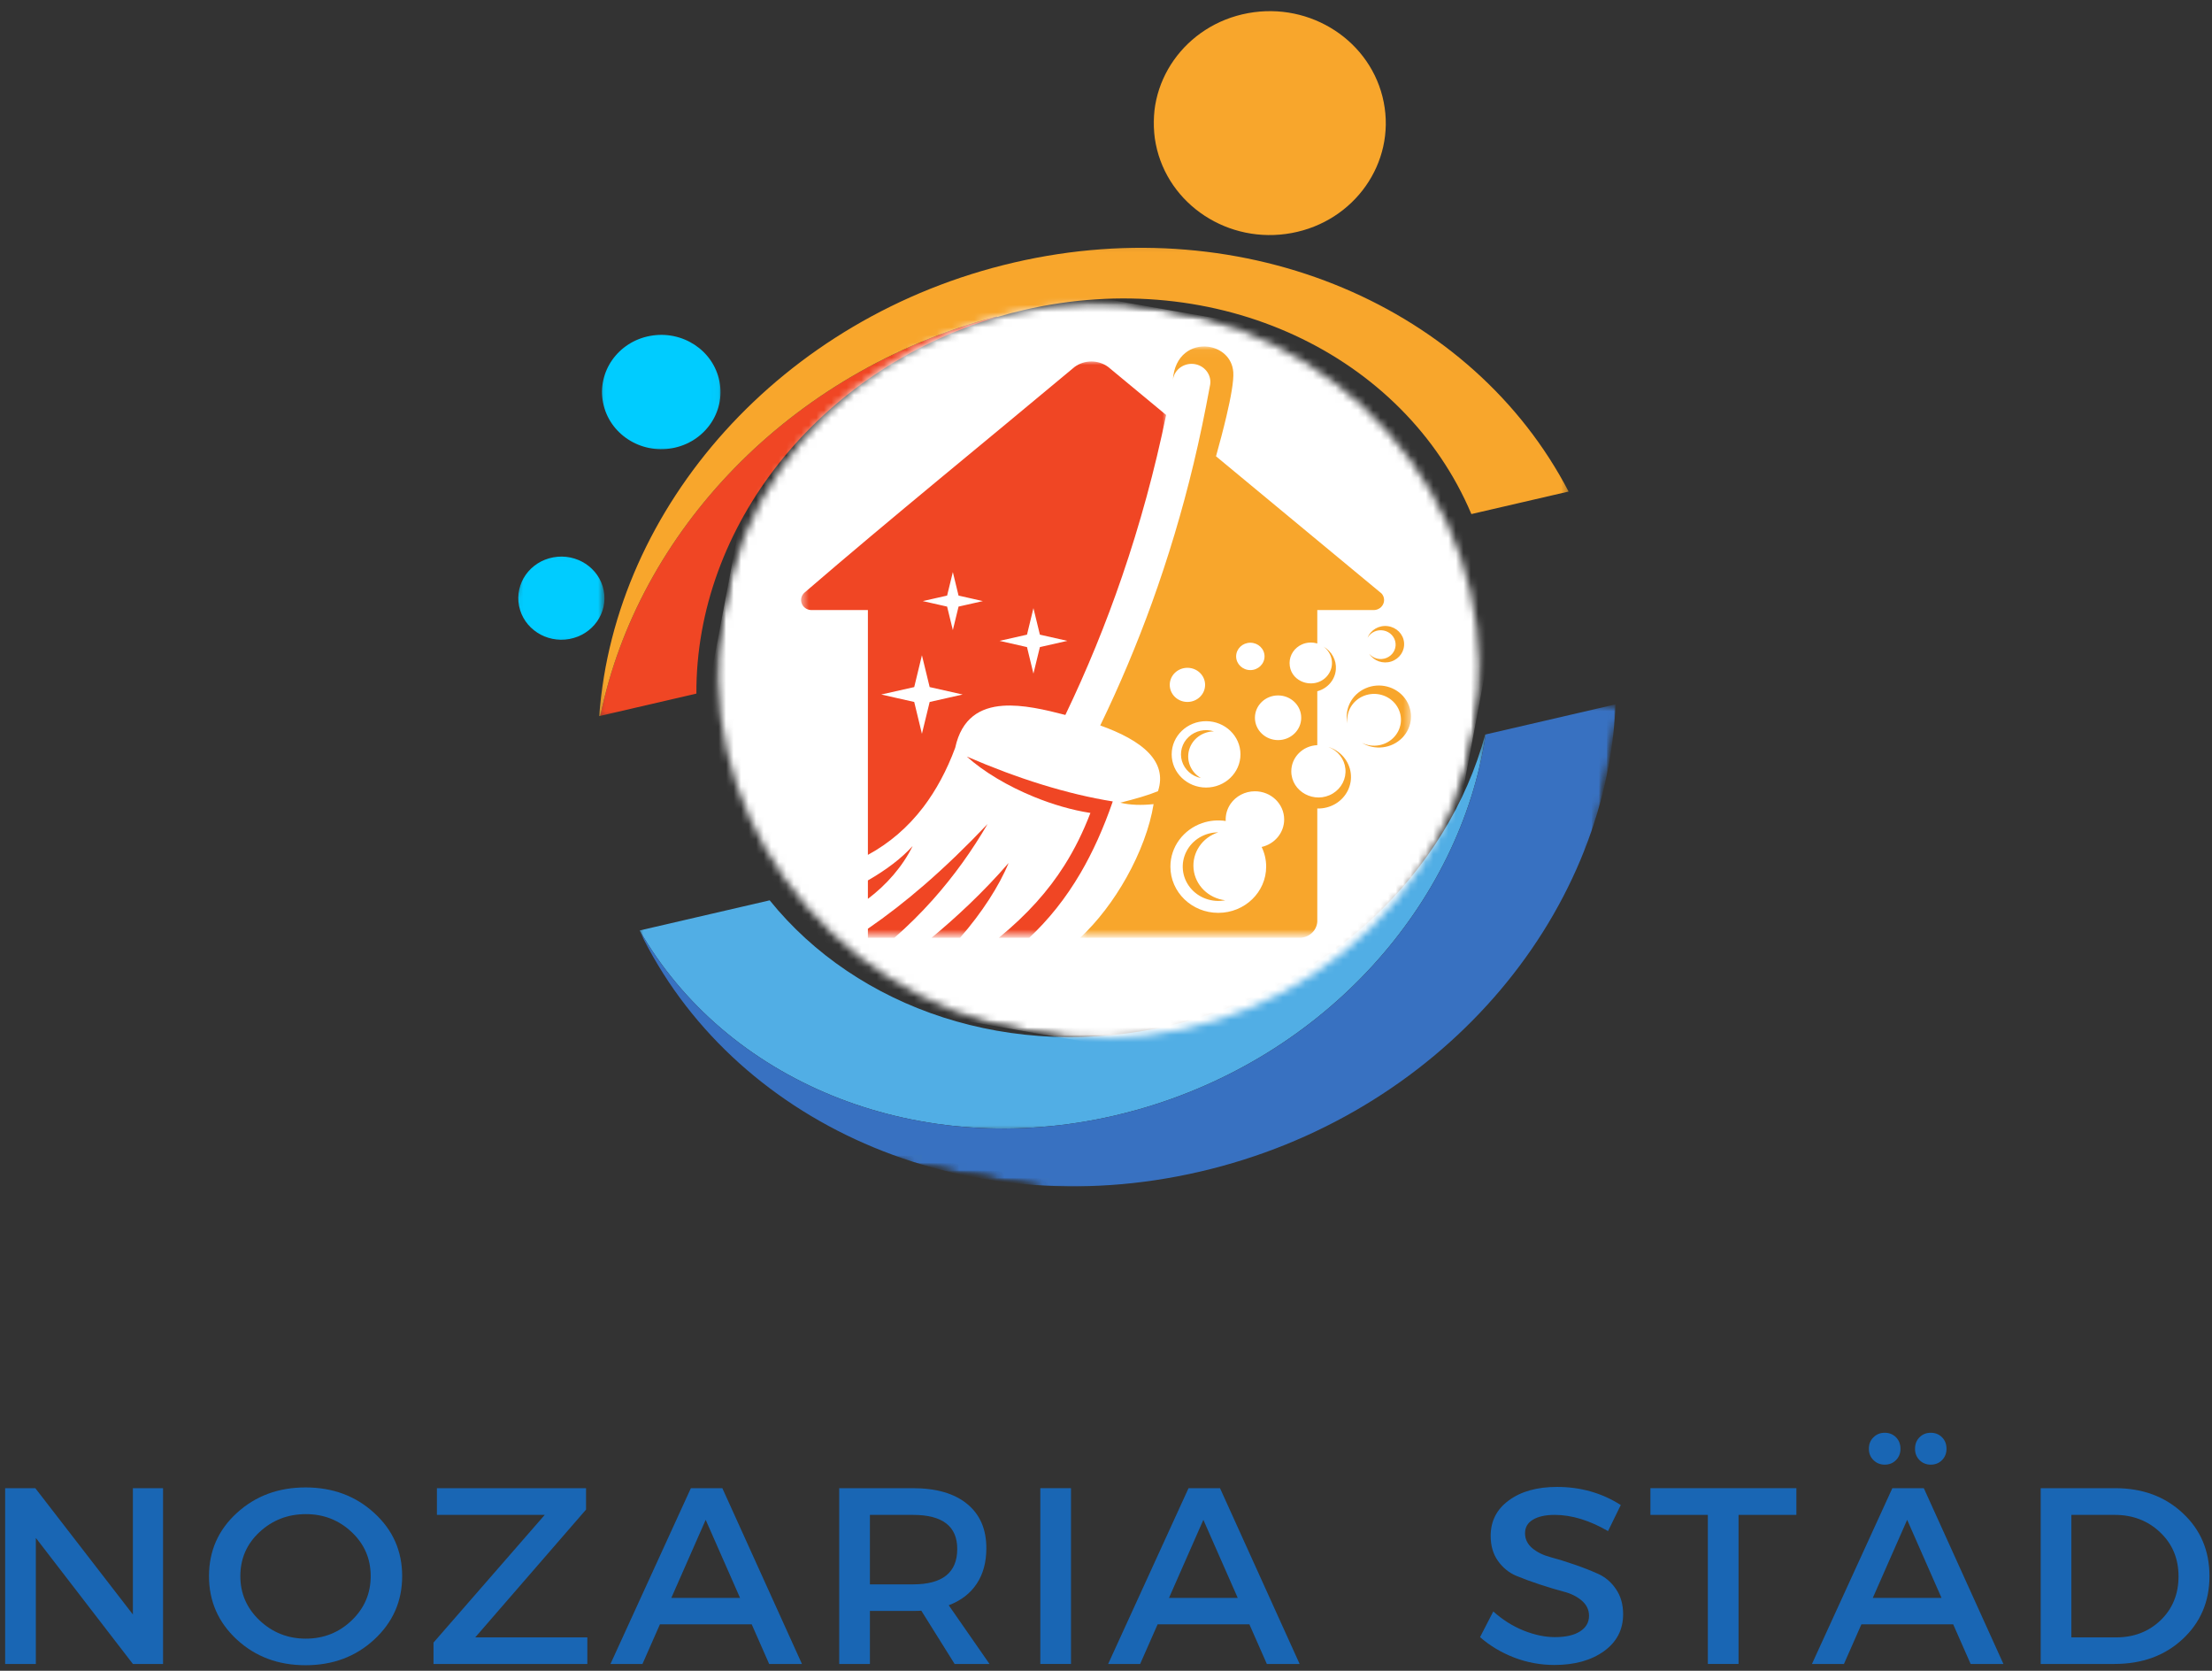 <svg width="294" height="222" viewBox="0 0 294 222" fill="none" xmlns="http://www.w3.org/2000/svg">
<rect x="0" y="0" width="294" height="222" fill="#333333" stroke="none"/>
<mask id="mask0_1_241" style="mask-type:luminance" maskUnits="userSpaceOnUse" x="79" y="41" width="54" height="55">
<path d="M79.238 41.819H132.783V95.622H79.238V41.819Z" fill="white"/>
</mask>
<g mask="url(#mask0_1_241)">
<mask id="mask1_1_241" style="mask-type:luminance" maskUnits="userSpaceOnUse" x="55" y="-16" width="177" height="186">
<path d="M85.813 -15.275L231.517 10.252L201.616 169.064L55.911 143.537L85.813 -15.275Z" fill="white"/>
</mask>
<g mask="url(#mask1_1_241)">
<mask id="mask2_1_241" style="mask-type:luminance" maskUnits="userSpaceOnUse" x="55" y="-16" width="177" height="186">
<path d="M85.813 -15.275L231.517 10.252L201.616 169.064L55.911 143.537L85.813 -15.275Z" fill="white"/>
</mask>
<g mask="url(#mask2_1_241)">
<path d="M132.557 42.122C132.548 42.113 132.539 42.109 132.531 42.101C132.518 42.092 132.505 42.088 132.496 42.084C132.465 42.075 132.43 42.071 132.396 42.08C132.391 42.08 132.391 42.084 132.387 42.084C104.873 49.301 84.776 70.772 79.787 95.118L92.559 92.159C92.445 70.02 108.751 49.175 132.557 42.122Z" fill="#F04624"/>
</g>
</g>
</g>
<mask id="mask3_1_241" style="mask-type:luminance" maskUnits="userSpaceOnUse" x="79" y="32" width="130" height="64">
<path d="M79.238 32.135H208.64V95.622H79.238V32.135Z" fill="white"/>
</mask>
<g mask="url(#mask3_1_241)">
<mask id="mask4_1_241" style="mask-type:luminance" maskUnits="userSpaceOnUse" x="55" y="-16" width="177" height="186">
<path d="M85.813 -15.275L231.517 10.252L201.616 169.064L55.911 143.537L85.813 -15.275Z" fill="white"/>
</mask>
<g mask="url(#mask4_1_241)">
<mask id="mask5_1_241" style="mask-type:luminance" maskUnits="userSpaceOnUse" x="55" y="-16" width="177" height="186">
<path d="M85.813 -15.275L231.517 10.252L201.616 169.064L55.911 143.537L85.813 -15.275Z" fill="white"/>
</mask>
<g mask="url(#mask5_1_241)">
<path d="M134.805 34.875C103.797 42.054 81.682 67.367 79.643 95.152L79.787 95.118C84.776 70.772 104.873 49.301 132.387 42.084C132.391 42.084 132.391 42.08 132.396 42.08C132.43 42.071 132.465 42.075 132.496 42.084C132.505 42.088 132.518 42.092 132.531 42.101C132.539 42.109 132.548 42.113 132.557 42.122C133.72 41.777 134.897 41.466 136.095 41.189C161.805 35.232 186.621 47.124 195.563 68.305L208.483 65.312C195.798 40.936 165.814 27.692 134.805 34.875Z" fill="#F8A62C"/>
</g>
</g>
</g>
<mask id="mask6_1_241" style="mask-type:luminance" maskUnits="userSpaceOnUse" x="84" y="96" width="114" height="55">
<path d="M84.815 96.698H197.485V150.502H84.815V96.698Z" fill="white"/>
</mask>
<g mask="url(#mask6_1_241)">
<mask id="mask7_1_241" style="mask-type:luminance" maskUnits="userSpaceOnUse" x="55" y="-16" width="177" height="186">
<path d="M85.813 -15.275L231.517 10.252L201.616 169.064L55.911 143.537L85.813 -15.275Z" fill="white"/>
</mask>
<g mask="url(#mask7_1_241)">
<mask id="mask8_1_241" style="mask-type:luminance" maskUnits="userSpaceOnUse" x="55" y="-16" width="177" height="186">
<path d="M85.813 -15.275L231.517 10.252L201.616 169.064L55.911 143.537L85.813 -15.275Z" fill="white"/>
</mask>
<g mask="url(#mask8_1_241)">
<path d="M197.472 97.585L197.406 97.598C192.452 115.845 176.59 131.385 155.499 136.269C134.409 141.153 113.924 134.033 102.302 119.628L85.02 123.63C85.181 123.915 85.351 124.197 85.517 124.479C97.335 144.125 122.325 154.188 148.039 148.253C148.057 148.249 148.074 148.249 148.092 148.245C148.092 148.245 148.092 148.245 148.092 148.24C149.103 148.009 150.118 147.749 151.124 147.467C176.189 140.435 194.081 120.073 197.472 97.585Z" fill="#51AEE5"/>
</g>
</g>
</g>
<mask id="mask9_1_241" style="mask-type:luminance" maskUnits="userSpaceOnUse" x="84" y="93" width="132" height="66">
<path d="M84.815 93.47H215.333V158.034H84.815V93.47Z" fill="white"/>
</mask>
<g mask="url(#mask9_1_241)">
<mask id="mask10_1_241" style="mask-type:luminance" maskUnits="userSpaceOnUse" x="55" y="-16" width="177" height="186">
<path d="M85.813 -15.275L231.517 10.252L201.616 169.064L55.911 143.537L85.813 -15.275Z" fill="white"/>
</mask>
<g mask="url(#mask10_1_241)">
<mask id="mask11_1_241" style="mask-type:luminance" maskUnits="userSpaceOnUse" x="55" y="-16" width="177" height="186">
<path d="M85.813 -15.275L231.517 10.252L201.616 169.064L55.911 143.537L85.813 -15.275Z" fill="white"/>
</mask>
<g mask="url(#mask11_1_241)">
<mask id="mask12_1_241" style="mask-type:luminance" maskUnits="userSpaceOnUse" x="80" y="72" width="136" height="97">
<path d="M94.624 72.394L215.451 93.567L201.245 168.997L80.418 147.828L94.624 72.394Z" fill="white"/>
</mask>
<g mask="url(#mask12_1_241)">
<mask id="mask13_1_241" style="mask-type:luminance" maskUnits="userSpaceOnUse" x="80" y="72" width="136" height="97">
<path d="M94.624 72.394L215.351 93.546L201.145 168.98L80.418 147.828L94.624 72.394Z" fill="white"/>
</mask>
<g mask="url(#mask13_1_241)">
<path d="M214.728 93.588L197.472 97.585C194.081 120.074 176.189 140.435 151.124 147.467C150.113 147.749 149.102 148.009 148.092 148.24C148.092 148.245 148.092 148.245 148.092 148.245C148.074 148.249 148.057 148.249 148.039 148.253C122.325 154.188 97.335 144.125 85.517 124.479C85.351 124.197 85.181 123.915 85.02 123.63L84.981 123.638C97.165 149.039 127.781 163.024 159.46 155.685C191.144 148.35 213.547 122.083 214.728 93.588Z" fill="#3871C1"/>
</g>
</g>
</g>
</g>
</g>
<mask id="mask14_1_241" style="mask-type:luminance" maskUnits="userSpaceOnUse" x="128" y="104" width="30" height="29">
<path d="M128.321 104.231H157.325V132.209H128.321V104.231Z" fill="white"/>
</mask>
<g mask="url(#mask14_1_241)">
<mask id="mask15_1_241" style="mask-type:luminance" maskUnits="userSpaceOnUse" x="55" y="-16" width="177" height="186">
<path d="M85.813 -15.275L231.517 10.252L201.616 169.064L55.911 143.537L85.813 -15.275Z" fill="white"/>
</mask>
<g mask="url(#mask15_1_241)">
<mask id="mask16_1_241" style="mask-type:luminance" maskUnits="userSpaceOnUse" x="55" y="-16" width="177" height="186">
<path d="M85.813 -15.275L231.517 10.252L201.616 169.064L55.911 143.537L85.813 -15.275Z" fill="white"/>
</mask>
<g mask="url(#mask16_1_241)">
<path d="M156.336 115.853C154.907 108.628 147.669 103.886 140.178 105.269C132.683 106.652 127.772 113.63 129.202 120.86C130.635 128.085 137.869 132.827 145.364 131.444C152.854 130.061 157.77 123.083 156.336 115.853Z" fill="#51AEE5"/>
</g>
</g>
</g>
<mask id="mask17_1_241" style="mask-type:luminance" maskUnits="userSpaceOnUse" x="108" y="89" width="14" height="13">
<path d="M108.242 89.166H121.628V101.003H108.242V89.166Z" fill="white"/>
</mask>
<g mask="url(#mask17_1_241)">
<mask id="mask18_1_241" style="mask-type:luminance" maskUnits="userSpaceOnUse" x="55" y="-16" width="177" height="186">
<path d="M85.813 -15.275L231.517 10.252L201.616 169.064L55.911 143.537L85.813 -15.275Z" fill="white"/>
</mask>
<g mask="url(#mask18_1_241)">
<mask id="mask19_1_241" style="mask-type:luminance" maskUnits="userSpaceOnUse" x="55" y="-16" width="177" height="186">
<path d="M85.813 -15.275L231.517 10.252L201.616 169.064L55.911 143.537L85.813 -15.275Z" fill="white"/>
</mask>
<g mask="url(#mask19_1_241)">
<path d="M120.478 94.118C119.885 91.125 116.887 89.157 113.78 89.729C110.673 90.305 108.638 93.197 109.231 96.194C109.823 99.187 112.826 101.154 115.928 100.582C119.035 100.006 121.075 97.115 120.478 94.118Z" fill="#00CCFF"/>
</g>
</g>
</g>
<mask id="mask20_1_241" style="mask-type:luminance" maskUnits="userSpaceOnUse" x="152" y="0" width="34" height="33">
<path d="M152.863 0.929H185.214V32.135H152.863V0.929Z" fill="white"/>
</mask>
<g mask="url(#mask20_1_241)">
<mask id="mask21_1_241" style="mask-type:luminance" maskUnits="userSpaceOnUse" x="55" y="-16" width="177" height="186">
<path d="M85.813 -15.275L231.517 10.252L201.616 169.064L55.911 143.537L85.813 -15.275Z" fill="white"/>
</mask>
<g mask="url(#mask21_1_241)">
<mask id="mask22_1_241" style="mask-type:luminance" maskUnits="userSpaceOnUse" x="55" y="-16" width="177" height="186">
<path d="M85.813 -15.275L231.517 10.252L201.616 169.064L55.911 143.537L85.813 -15.275Z" fill="white"/>
</mask>
<g mask="url(#mask22_1_241)">
<path d="M183.911 13.568C182.312 5.498 174.237 0.206 165.875 1.748C157.508 3.291 152.022 11.08 153.621 19.15C155.221 27.217 163.295 32.509 171.662 30.966C180.028 29.427 185.51 21.634 183.911 13.568Z" fill="#F8A62C"/>
</g>
</g>
</g>
<mask id="mask23_1_241" style="mask-type:luminance" maskUnits="userSpaceOnUse" x="68" y="73" width="13" height="13">
<path d="M68.082 73.025H80.353V85.938H68.082V73.025Z" fill="white"/>
</mask>
<g mask="url(#mask23_1_241)">
<mask id="mask24_1_241" style="mask-type:luminance" maskUnits="userSpaceOnUse" x="55" y="-16" width="177" height="186">
<path d="M85.813 -15.275L231.517 10.252L201.616 169.064L55.911 143.537L85.813 -15.275Z" fill="white"/>
</mask>
<g mask="url(#mask24_1_241)">
<mask id="mask25_1_241" style="mask-type:luminance" maskUnits="userSpaceOnUse" x="55" y="-16" width="177" height="186">
<path d="M85.813 -15.275L231.517 10.252L201.616 169.064L55.911 143.537L85.813 -15.275Z" fill="white"/>
</mask>
<g mask="url(#mask25_1_241)">
<path d="M80.236 78.443C79.643 75.446 76.645 73.483 73.538 74.055C70.431 74.626 68.396 77.518 68.989 80.515C69.581 83.513 72.579 85.475 75.686 84.904C78.793 84.332 80.828 81.44 80.236 78.443Z" fill="#00CCFF"/>
</g>
</g>
</g>
<mask id="mask26_1_241" style="mask-type:luminance" maskUnits="userSpaceOnUse" x="133" y="80" width="10" height="10">
<path d="M133.899 80.558H142.823V89.166H133.899V80.558Z" fill="white"/>
</mask>
<g mask="url(#mask26_1_241)">
<mask id="mask27_1_241" style="mask-type:luminance" maskUnits="userSpaceOnUse" x="55" y="-16" width="177" height="186">
<path d="M85.813 -15.275L231.517 10.252L201.616 169.064L55.911 143.537L85.813 -15.275Z" fill="white"/>
</mask>
<g mask="url(#mask27_1_241)">
<mask id="mask28_1_241" style="mask-type:luminance" maskUnits="userSpaceOnUse" x="55" y="-16" width="177" height="186">
<path d="M85.813 -15.275L231.517 10.252L201.616 169.064L55.911 143.537L85.813 -15.275Z" fill="white"/>
</mask>
<g mask="url(#mask28_1_241)">
<path d="M142.366 84.307C141.947 82.188 139.825 80.801 137.629 81.205C135.437 81.608 133.999 83.655 134.418 85.77C134.836 87.888 136.954 89.275 139.15 88.872C141.346 88.468 142.784 86.421 142.366 84.307Z" fill="#00CCFF"/>
</g>
</g>
</g>
<mask id="mask29_1_241" style="mask-type:luminance" maskUnits="userSpaceOnUse" x="185" y="68" width="6" height="8">
<path d="M185.214 68.721H190.792V75.177H185.214V68.721Z" fill="white"/>
</mask>
<g mask="url(#mask29_1_241)">
<mask id="mask30_1_241" style="mask-type:luminance" maskUnits="userSpaceOnUse" x="55" y="-16" width="177" height="186">
<path d="M85.813 -15.275L231.517 10.252L201.616 169.064L55.911 143.537L85.813 -15.275Z" fill="white"/>
</mask>
<g mask="url(#mask30_1_241)">
<mask id="mask31_1_241" style="mask-type:luminance" maskUnits="userSpaceOnUse" x="55" y="-16" width="177" height="186">
<path d="M85.813 -15.275L231.517 10.252L201.616 169.064L55.911 143.537L85.813 -15.275Z" fill="white"/>
</mask>
<g mask="url(#mask31_1_241)">
<path d="M189.916 71.453C189.667 70.213 188.425 69.398 187.14 69.633C185.854 69.873 185.009 71.07 185.257 72.311C185.501 73.55 186.743 74.366 188.029 74.131C189.319 73.891 190.16 72.693 189.916 71.453Z" fill="#00CCFF"/>
</g>
</g>
</g>
<mask id="mask32_1_241" style="mask-type:luminance" maskUnits="userSpaceOnUse" x="161" y="84" width="18" height="18">
<path d="M161.787 84.862H178.521V101.003H161.787V84.862Z" fill="white"/>
</mask>
<g mask="url(#mask32_1_241)">
<mask id="mask33_1_241" style="mask-type:luminance" maskUnits="userSpaceOnUse" x="55" y="-16" width="177" height="186">
<path d="M85.813 -15.275L231.517 10.252L201.616 169.064L55.911 143.537L85.813 -15.275Z" fill="white"/>
</mask>
<g mask="url(#mask33_1_241)">
<mask id="mask34_1_241" style="mask-type:luminance" maskUnits="userSpaceOnUse" x="55" y="-16" width="177" height="186">
<path d="M85.813 -15.275L231.517 10.252L201.616 169.064L55.911 143.537L85.813 -15.275Z" fill="white"/>
</mask>
<g mask="url(#mask34_1_241)">
<path d="M177.788 91.356C176.969 87.237 172.847 84.534 168.577 85.32C164.302 86.11 161.504 90.087 162.319 94.206C163.134 98.329 167.261 101.028 171.531 100.242C175.801 99.456 178.603 95.475 177.788 91.356Z" fill="#00CCFF"/>
</g>
</g>
</g>
<mask id="mask35_1_241" style="mask-type:luminance" maskUnits="userSpaceOnUse" x="79" y="43" width="17" height="18">
<path d="M79.238 43.971H95.971V60.112H79.238V43.971Z" fill="white"/>
</mask>
<g mask="url(#mask35_1_241)">
<mask id="mask36_1_241" style="mask-type:luminance" maskUnits="userSpaceOnUse" x="55" y="-16" width="177" height="186">
<path d="M85.813 -15.275L231.517 10.252L201.616 169.064L55.911 143.537L85.813 -15.275Z" fill="white"/>
</mask>
<g mask="url(#mask36_1_241)">
<mask id="mask37_1_241" style="mask-type:luminance" maskUnits="userSpaceOnUse" x="55" y="-16" width="177" height="186">
<path d="M85.813 -15.275L231.517 10.252L201.616 169.064L55.911 143.537L85.813 -15.275Z" fill="white"/>
</mask>
<g mask="url(#mask37_1_241)">
<path d="M95.622 50.663C94.807 46.544 90.685 43.841 86.41 44.631C82.14 45.417 79.338 49.394 80.157 53.517C80.972 57.636 85.094 60.335 89.369 59.549C93.639 58.763 96.441 54.782 95.622 50.663Z" fill="#00CCFF"/>
</g>
</g>
</g>
<mask id="mask38_1_241" style="mask-type:luminance" maskUnits="userSpaceOnUse" x="94" y="39" width="104" height="100">
<path d="M94.855 39.667H197.485V138.665H94.855V39.667Z" fill="white"/>
</mask>
<g mask="url(#mask38_1_241)">
<mask id="mask39_1_241" style="mask-type:luminance" maskUnits="userSpaceOnUse" x="87" y="32" width="118" height="114">
<path d="M105.296 32.429L204.836 49.869L186.756 145.891L87.216 128.451L105.296 32.429Z" fill="white"/>
</mask>
<g mask="url(#mask39_1_241)">
<mask id="mask40_1_241" style="mask-type:luminance" maskUnits="userSpaceOnUse" x="95" y="40" width="102" height="98">
<path d="M155.064 41.151C127.576 36.334 101.248 53.925 96.254 80.44C91.26 106.955 109.497 132.356 136.984 137.173C164.476 141.986 190.805 124.395 195.798 97.88C200.792 71.365 182.556 45.968 155.064 41.151Z" fill="white"/>
</mask>
<g mask="url(#mask40_1_241)">
<path d="M105.296 32.429L204.836 49.869L186.756 145.891L87.216 128.451L105.296 32.429Z" fill="white"/>
</g>
</g>
</g>
<mask id="mask41_1_241" style="mask-type:luminance" maskUnits="userSpaceOnUse" x="106" y="47" width="50" height="78">
<path d="M106.472 47.981H155.09V124.319H106.472V47.981Z" fill="white"/>
</mask>
<g mask="url(#mask41_1_241)">
<path fill-rule="evenodd" clip-rule="evenodd" d="M122.534 87.064L121.51 91.293L117.127 92.281L121.51 93.272L122.534 97.501L123.563 93.272L127.947 92.281L123.563 91.293L122.534 87.064ZM137.355 80.805L136.5 84.328L132.849 85.152L136.5 85.98L137.355 89.502L138.213 85.98L141.865 85.152L138.213 84.328L137.355 80.805ZM126.644 76.013L125.881 79.137L122.648 79.868L125.881 80.599L126.644 83.722L127.402 80.599L130.635 79.868L127.402 79.137L126.644 76.013ZM115.353 119.43C117.806 117.593 119.972 115.126 121.301 112.415C119.837 114.025 117.854 115.546 115.353 116.984V119.43ZM118.874 124.605C120.687 123.024 122.382 121.339 123.946 119.59C126.796 116.4 129.232 112.974 131.258 109.489C128.456 112.448 125.672 115.13 122.909 117.53C120.377 119.724 117.854 121.683 115.353 123.402V124.605H118.874ZM127.598 124.605H123.811C126.944 122.024 130.74 118.514 134.056 114.664C132.827 117.673 130.496 121.305 127.598 124.605ZM136.797 124.605C139.35 122.217 141.629 119.397 143.625 115.983C145.233 113.23 146.658 110.094 147.9 106.488C144.889 106.005 141.738 105.252 138.448 104.235C135.259 103.251 131.942 102.011 128.496 100.523C130.744 102.558 133.982 104.475 137.463 105.891C139.917 106.892 142.492 107.644 144.928 108.018C143.987 110.477 142.863 112.789 141.459 115.004C139.333 118.358 136.557 121.494 132.757 124.605H136.797ZM115.353 113.588V81.058H107.793C107.222 81.032 106.725 80.671 106.546 80.15C106.372 79.654 106.52 79.107 106.913 78.754C118.665 68.632 130.888 58.733 142.81 48.767C144.122 47.788 145.965 47.783 147.281 48.75L154.994 55.139C153.473 62.491 151.521 69.645 149.133 76.602C146.976 82.894 144.466 89.027 141.599 94.996C138.923 94.302 135.908 93.588 133.289 93.777C130.295 93.996 127.816 95.395 126.957 99.359C125.837 102.377 124.421 105 122.722 107.24C120.682 109.914 118.225 112.028 115.353 113.588Z" fill="#F04624"/>
</g>
<mask id="mask42_1_241" style="mask-type:luminance" maskUnits="userSpaceOnUse" x="143" y="46" width="45" height="79">
<path d="M143.521 46.035H187.536V124.319H143.521V46.035Z" fill="white"/>
</mask>
<g mask="url(#mask42_1_241)">
<path fill-rule="evenodd" clip-rule="evenodd" d="M166.184 85.4C165.143 85.4 164.297 86.211 164.297 87.216C164.297 88.22 165.143 89.036 166.184 89.036C167.225 89.036 168.071 88.22 168.071 87.216C168.071 86.211 167.225 85.4 166.184 85.4ZM157.822 88.733C156.523 88.733 155.473 89.75 155.473 90.999C155.473 92.251 156.523 93.269 157.822 93.269C159.12 93.269 160.171 92.251 160.171 90.999C160.171 89.75 159.12 88.733 157.822 88.733ZM169.871 92.403C168.171 92.403 166.794 93.731 166.794 95.37C166.794 97.01 168.171 98.338 169.871 98.338C171.57 98.338 172.947 97.01 172.947 95.37C172.947 93.731 171.57 92.403 169.871 92.403ZM160.301 95.824C157.778 95.824 155.73 97.796 155.73 100.234C155.73 102.667 157.778 104.643 160.301 104.643C162.824 104.643 164.872 102.667 164.872 100.234C164.872 97.796 162.824 95.824 160.301 95.824ZM166.794 105.139C165.452 105.139 164.267 105.795 163.565 106.795C163.094 107.472 162.868 108.27 162.911 109.086C161.861 108.926 160.781 109.023 159.778 109.367C157.321 110.217 155.56 112.486 155.56 115.151C155.56 118.543 158.41 121.292 161.922 121.292C165.439 121.292 168.289 118.543 168.289 115.151C168.289 114.218 168.071 113.331 167.687 112.537C169.404 112.15 170.681 110.662 170.681 108.888C170.681 106.816 168.942 105.139 166.794 105.139ZM161.351 97.178C160.175 96.804 158.885 97.085 157.992 97.913C157.098 98.737 156.754 99.973 157.094 101.12C157.434 102.268 158.406 103.138 159.617 103.382C158.284 102.617 157.643 101.091 158.044 99.645C158.449 98.203 159.8 97.195 161.351 97.178ZM161.922 110.595C160.123 110.595 158.48 111.578 157.687 113.138C156.889 114.697 157.081 116.555 158.179 117.93C159.277 119.304 161.09 119.96 162.855 119.62C160.615 119.359 158.863 117.631 158.641 115.467C158.419 113.302 159.783 111.276 161.922 110.595ZM179.104 96.127C178.869 94.555 179.784 93.033 181.309 92.445C182.839 91.856 184.586 92.352 185.54 93.643C186.495 94.937 186.408 96.694 185.331 97.892C184.255 99.094 182.468 99.427 181.004 98.699C182.73 99.742 184.978 99.46 186.377 98.031C187.771 96.602 187.928 94.416 186.747 92.814C185.567 91.217 183.375 90.641 181.518 91.448C179.658 92.251 178.647 94.21 179.104 96.127ZM181.767 84.744C182.181 84.004 183.048 83.613 183.902 83.777C184.76 83.945 185.401 84.63 185.484 85.467C185.571 86.308 185.078 87.098 184.272 87.422C183.466 87.745 182.534 87.522 181.98 86.871C182.595 87.829 183.815 88.254 184.917 87.892C186.024 87.531 186.73 86.484 186.617 85.362C186.503 84.24 185.601 83.344 184.447 83.197C183.287 83.046 182.176 83.689 181.767 84.744ZM175.082 81.058V85.505C174.424 85.303 173.688 85.341 173.06 85.618C172.084 86.043 171.4 86.993 171.4 88.094C171.4 89.242 172.045 90.074 172.899 90.494C174.045 91.058 175.579 90.881 176.481 89.712C177.405 88.51 177.148 86.812 175.901 85.913C177 86.535 177.64 87.703 177.553 88.926C177.461 90.314 176.464 91.482 175.082 91.848V99.01C173.16 99.086 171.627 100.612 171.627 102.482C171.627 103.848 172.407 104.941 173.479 105.517C174.564 106.101 175.954 106.152 177.152 105.429C178.298 104.731 178.947 103.474 178.821 102.167C178.699 100.864 177.827 99.737 176.568 99.254C178.163 99.754 179.318 101.104 179.527 102.709C179.74 104.315 178.973 105.895 177.557 106.77C176.803 107.232 175.941 107.451 175.082 107.426V122.478C175.043 123.016 174.808 123.529 174.411 123.92C173.988 124.336 173.422 124.58 172.821 124.605H143.559C145.895 122.436 148.035 119.603 149.725 116.585C151.538 113.348 152.837 109.901 153.325 106.845C151.739 107.014 150.187 106.976 148.893 106.656C150.994 106.131 152.545 105.681 153.909 105.13C154.567 103.134 154.022 101.482 152.737 100.099C151.294 98.556 148.919 97.35 146.235 96.392C148.802 91.091 151.089 85.669 153.098 80.12C155.264 74.122 157.112 67.977 158.624 61.684C159.456 58.242 160.157 54.812 160.802 51.327C161.134 50.016 160.279 48.704 158.933 48.406C157.478 48.086 156.048 49.062 155.887 50.503C156.105 47.107 158.467 45.804 160.571 46.069C162.253 46.279 163.774 47.489 163.918 49.444C164.001 50.596 163.591 52.836 163.007 55.303C162.593 57.065 162.092 58.94 161.622 60.629L183.627 78.859C183.941 79.212 184.046 79.7 183.889 80.15C183.71 80.671 183.213 81.032 182.647 81.058H175.082Z" fill="#F8A62C"/>
</g>
<path d="M21.671 221.092H17.662L4.764 204.346V221.092H0.685V197.738H4.694L17.662 214.518V197.738H21.671V221.092Z" fill="#1966B4"/>
<path d="M31.473 201.034C33.948 198.772 36.99 197.638 40.606 197.638C44.232 197.638 47.274 198.772 49.74 201.034C52.215 203.287 53.453 206.086 53.453 209.424C53.453 212.753 52.215 215.561 49.74 217.847C47.274 220.126 44.232 221.261 40.606 221.261C36.99 221.261 33.948 220.126 31.473 217.847C29.007 215.561 27.778 212.753 27.778 209.424C27.778 206.086 29.007 203.287 31.473 201.034ZM40.659 201.185C38.253 201.185 36.197 201.984 34.488 203.573C32.789 205.153 31.944 207.104 31.944 209.424C31.944 211.736 32.798 213.695 34.506 215.309C36.223 216.923 38.271 217.73 40.641 217.73C43.021 217.73 45.056 216.923 46.742 215.309C48.424 213.695 49.269 211.736 49.269 209.424C49.269 207.104 48.424 205.153 46.742 203.573C45.056 201.984 43.029 201.185 40.659 201.185Z" fill="#1966B4"/>
<path d="M77.891 200.58L63.162 217.562H78.065V221.092H57.619V218.251L72.4 201.286H58.072V197.738H77.891V200.58Z" fill="#1966B4"/>
<path d="M99.912 215.83H87.71L85.392 221.092H81.139L91.824 197.738H96.007L106.587 221.092H102.23L99.912 215.83ZM98.36 212.316L93.794 201.942L89.227 212.316H98.36Z" fill="#1966B4"/>
<path d="M126.88 221.092L122.453 214.014C122.23 214.039 121.864 214.048 121.355 214.048H115.62V221.092H111.541V197.738H121.355C124.444 197.738 126.836 198.436 128.536 199.823C130.244 201.215 131.098 203.178 131.098 205.708C131.098 207.583 130.667 209.163 129.808 210.449C128.945 211.74 127.708 212.686 126.096 213.291L131.516 221.092H126.88ZM115.62 210.517H121.355C125.268 210.517 127.229 208.949 127.229 205.809C127.229 202.795 125.268 201.286 121.355 201.286H115.62V210.517Z" fill="#1966B4"/>
<path d="M142.349 221.092H138.27V197.738H142.349V221.092Z" fill="#1966B4"/>
<path d="M166.059 215.83H153.858L151.539 221.092H147.286L157.971 197.738H162.154L172.735 221.092H168.377L166.059 215.83ZM164.508 212.316L159.941 201.942L155.374 212.316H164.508Z" fill="#1966B4"/>
<path d="M206.947 197.57C210.084 197.57 212.908 198.373 215.418 199.975L213.727 203.438C211.252 202.005 208.886 201.286 206.633 201.286C205.413 201.286 204.445 201.5 203.739 201.925C203.042 202.341 202.694 202.942 202.694 203.724C202.694 204.497 203.012 205.162 203.652 205.708C204.302 206.246 205.108 206.645 206.075 206.902C207.051 207.162 208.101 207.486 209.23 207.877C210.354 208.26 211.4 208.667 212.367 209.104C213.344 209.533 214.145 210.21 214.773 211.139C215.409 212.059 215.731 213.173 215.731 214.485C215.731 216.536 214.882 218.175 213.187 219.394C211.487 220.617 209.291 221.227 206.598 221.227C204.75 221.227 202.959 220.899 201.229 220.235C199.508 219.562 198.005 218.663 196.715 217.528L198.475 214.115C199.696 215.216 201.038 216.061 202.502 216.654C203.966 217.238 205.352 217.528 206.668 217.528C208.097 217.528 209.204 217.276 209.997 216.771C210.799 216.267 211.2 215.573 211.2 214.686C211.2 213.892 210.873 213.22 210.224 212.669C209.583 212.122 208.777 211.723 207.801 211.475C206.833 211.219 205.787 210.903 204.663 210.534C203.535 210.164 202.484 209.777 201.508 209.373C200.541 208.961 199.735 208.297 199.086 207.389C198.445 206.473 198.127 205.368 198.127 204.077C198.127 202.106 198.933 200.529 200.55 199.353C202.162 198.167 204.297 197.57 206.947 197.57Z" fill="#1966B4"/>
<path d="M238.759 201.286H231.072V221.092H226.993V201.286H219.359V197.738H238.759V201.286Z" fill="#1966B4"/>
<path d="M252.002 194.006C251.605 194.409 251.104 194.611 250.503 194.611C249.91 194.611 249.409 194.409 249.004 194.006C248.594 193.602 248.394 193.106 248.394 192.509C248.394 191.883 248.594 191.375 249.004 190.979C249.409 190.576 249.91 190.374 250.503 190.374C251.104 190.374 251.605 190.576 252.002 190.979C252.394 191.375 252.595 191.883 252.595 192.509C252.595 193.106 252.394 193.602 252.002 194.006ZM258.12 194.006C257.724 194.409 257.222 194.611 256.621 194.611C256.028 194.611 255.527 194.409 255.122 194.006C254.726 193.602 254.529 193.106 254.529 192.509C254.529 191.883 254.726 191.375 255.122 190.979C255.527 190.576 256.028 190.374 256.621 190.374C257.222 190.374 257.724 190.576 258.12 190.979C258.512 191.375 258.713 191.883 258.713 192.509C258.713 193.106 258.512 193.602 258.12 194.006ZM259.602 215.83H247.4L245.082 221.092H240.829L251.514 197.738H255.697L266.277 221.092H261.92L259.602 215.83ZM258.05 212.316L253.484 201.942L248.917 212.316H258.05Z" fill="#1966B4"/>
<path d="M271.231 197.738H281.149C284.762 197.738 287.746 198.844 290.108 201.051C292.479 203.249 293.664 206.04 293.664 209.424C293.664 212.799 292.47 215.59 290.091 217.797C287.72 219.995 284.705 221.092 281.045 221.092H271.231V197.738ZM275.31 201.286V217.562H281.254C283.624 217.562 285.598 216.801 287.18 215.275C288.757 213.753 289.551 211.811 289.551 209.457C289.551 207.095 288.736 205.145 287.11 203.606C285.481 202.059 283.472 201.286 281.079 201.286H275.31Z" fill="#1966B4"/>
</svg>
